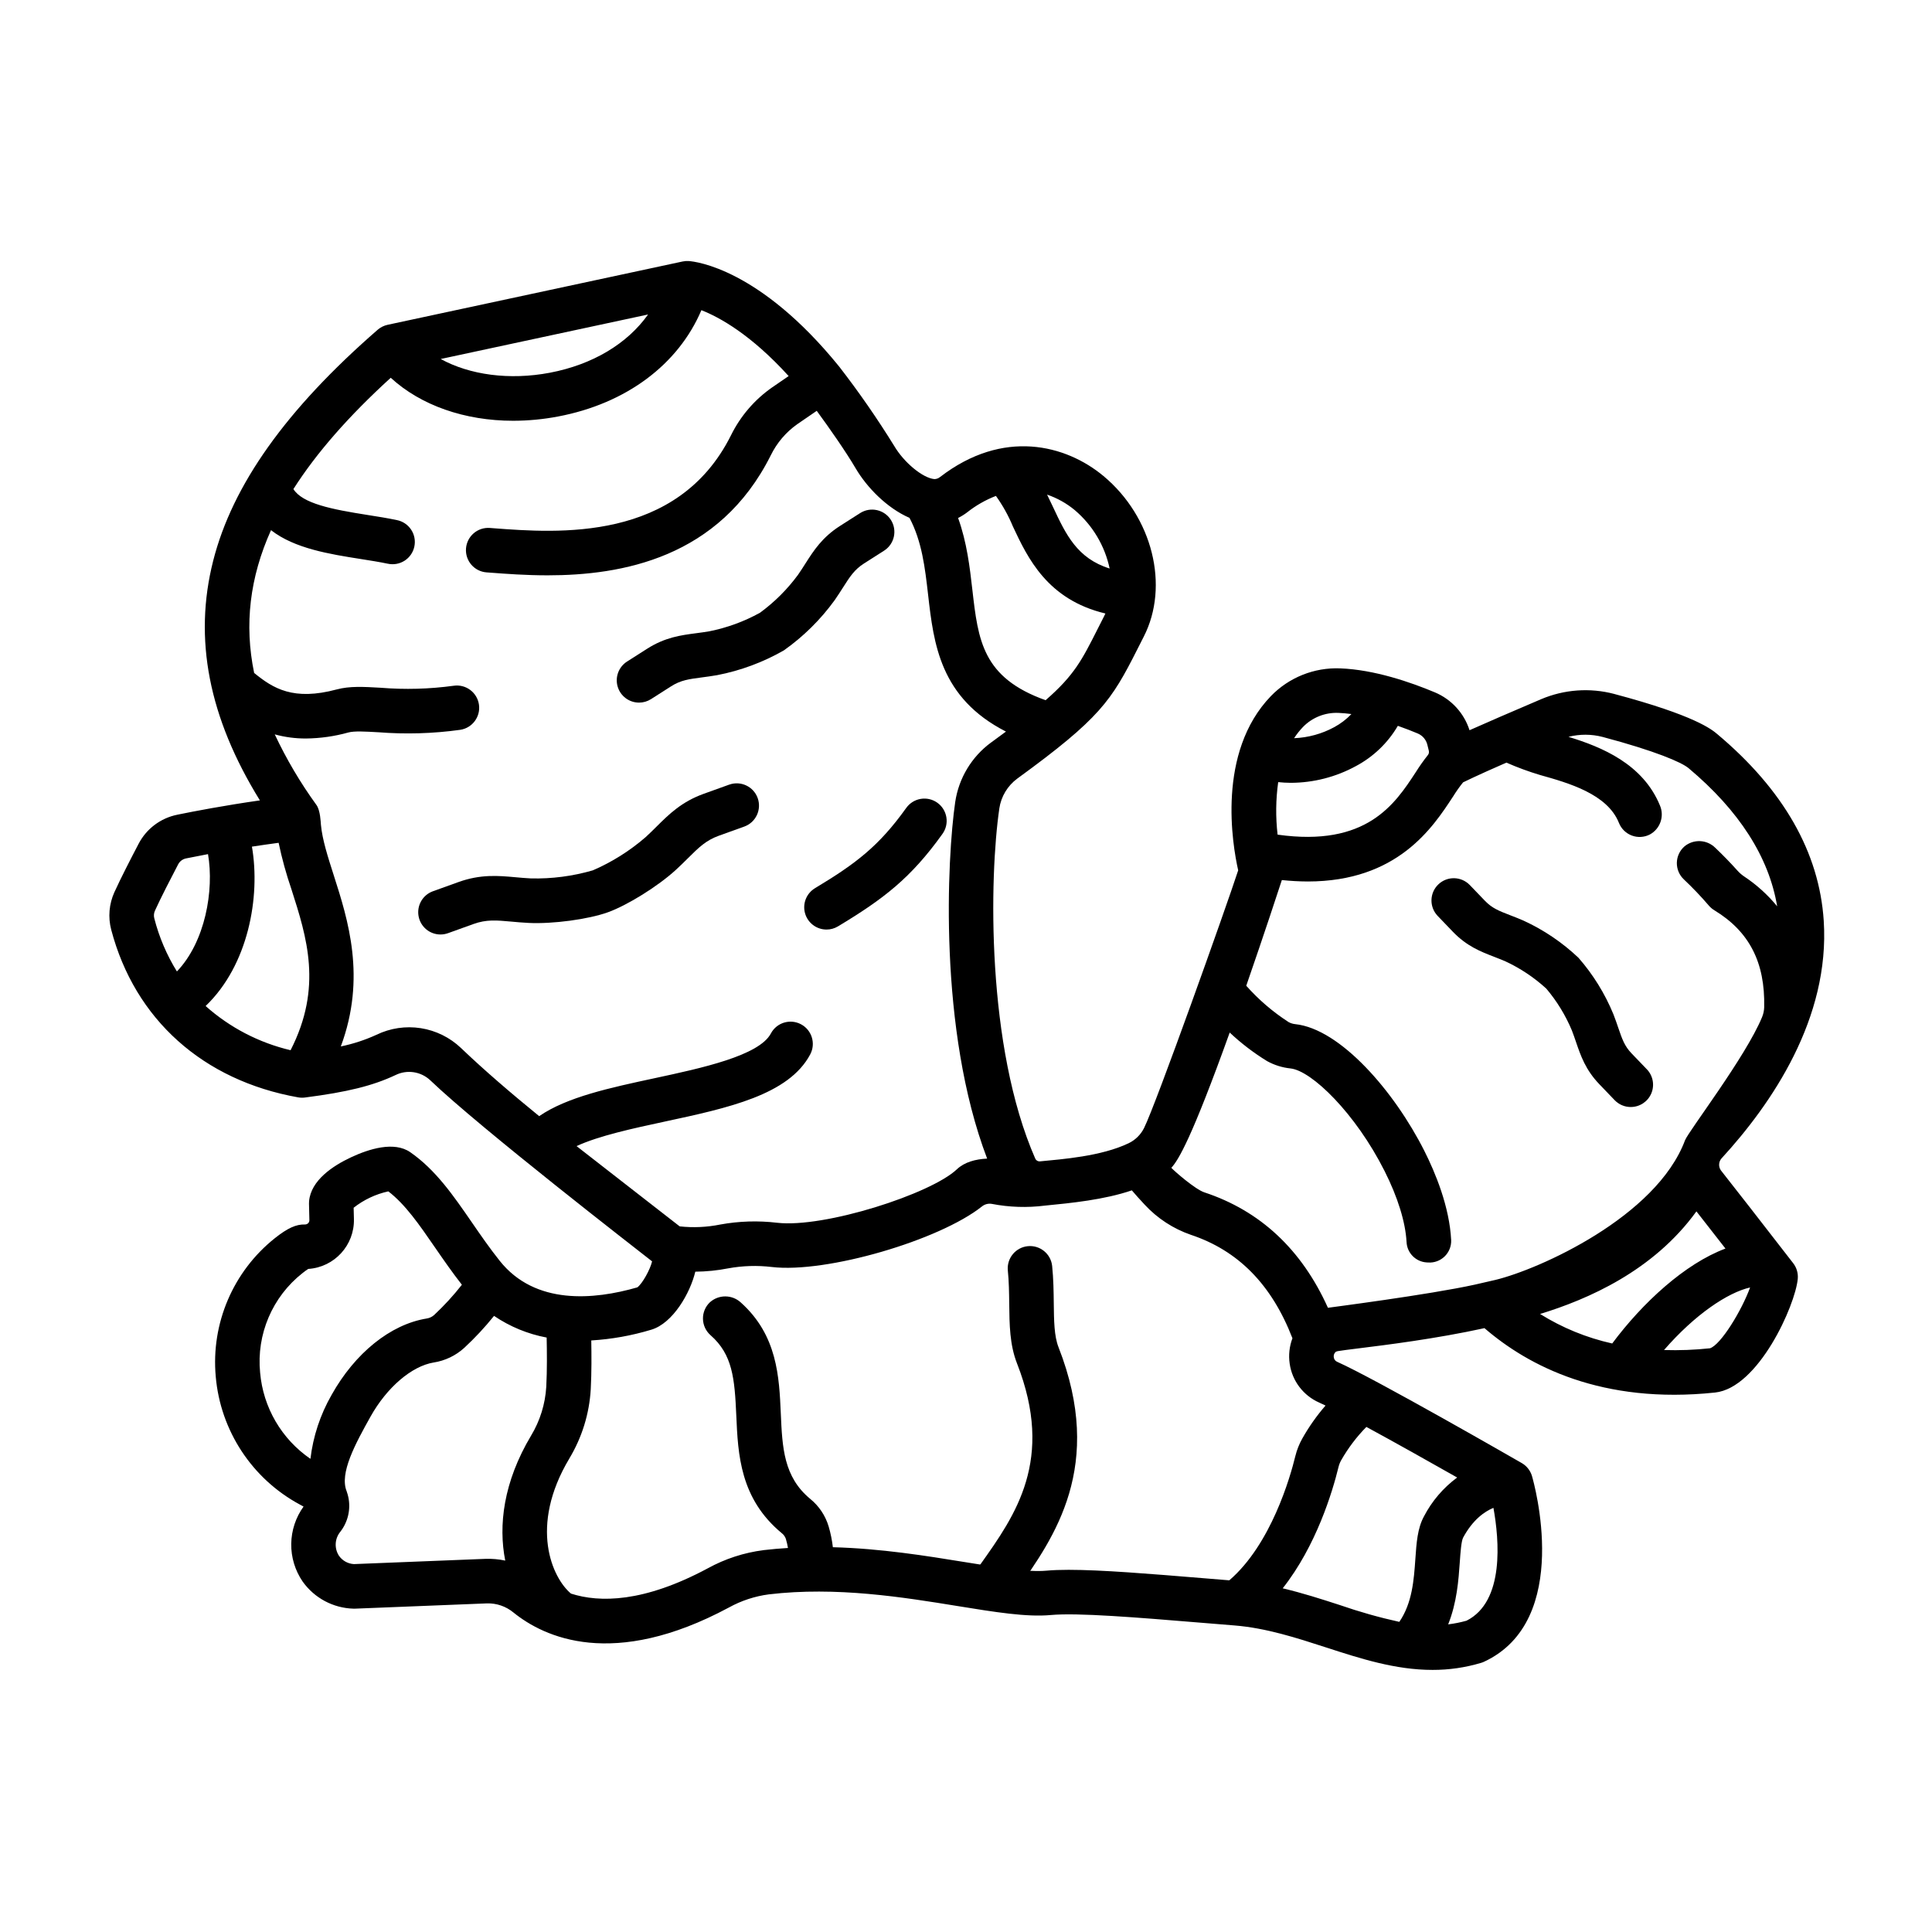 <?xml version="1.0" encoding="UTF-8"?>
<!-- Uploaded to: ICON Repo, www.svgrepo.com, Generator: ICON Repo Mixer Tools -->
<svg fill="#000000" width="800px" height="800px" version="1.1" viewBox="144 144 512 512" xmlns="http://www.w3.org/2000/svg">
 <g>
  <path d="m363.04 390.34c-2.656 0.004-4.984-1.766-5.699-4.32-0.711-2.559 0.371-5.273 2.648-6.644 10.875-6.543 16.941-11.164 24.148-21.23v0.004c0.902-1.293 2.285-2.168 3.84-2.434 1.555-0.266 3.152 0.102 4.434 1.02s2.141 2.309 2.391 3.867c0.25 1.555-0.133 3.148-1.066 4.422-8.371 11.691-15.59 17.207-27.66 24.473v-0.004c-0.914 0.555-1.965 0.848-3.035 0.848z"/>
  <path d="m407.89 568.93c-2.207 0-4.231-1.234-5.242-3.195-1.012-1.961-0.848-4.32 0.43-6.121l0.809-1.137c9.203-12.945 19.633-27.613 9.633-53.152-1.945-4.965-2.004-10.262-2.066-15.875-0.035-2.867-0.07-5.832-0.371-8.785v-0.004c-0.293-3.223 2.062-6.078 5.281-6.41 3.219-0.328 6.102 1.996 6.465 5.211 0.355 3.481 0.395 6.863 0.43 9.848 0.055 4.699 0.098 8.758 1.258 11.711 12.328 31.48-1.156 50.449-11.004 64.301l-0.801 1.125h0.004c-1.109 1.562-2.91 2.492-4.824 2.484z"/>
  <path d="m600.07 454.18c-0.703-0.973-0.637-2.305 0.16-3.199 13.285-14.465 28.758-37.121 27.078-62.969-1.176-18.105-10.668-34.742-28.211-49.465-1.457-1.223-5.894-4.949-27.309-10.641v-0.004c-6.449-1.699-13.277-1.203-19.414 1.406-8.219 3.504-14.527 6.242-18.938 8.207h0.004c-1.445-4.516-4.785-8.176-9.152-10.02-6.477-2.719-16.086-6.027-25.117-6.371-6.894-0.277-13.582 2.398-18.379 7.356-14.387 14.93-10.207 39.309-8.66 46.168-3.195 9.812-21.844 62.148-24.965 68.332v-0.004c-0.879 1.746-2.309 3.148-4.07 3.992-7.262 3.481-17.629 4.231-23.543 4.809-0.492 0.031-0.953-0.238-1.176-0.676-13.062-29.719-12.195-74.781-9.543-92.855l-0.004-0.004c0.473-3.168 2.191-6.016 4.769-7.914 21.941-15.977 24.902-20.609 31.785-34.215 0.531-1.055 1.094-2.164 1.703-3.356 6.914-13.48 2.332-31.797-10.652-42.605-9.984-8.309-26.594-12.609-43.281 0.242l-0.004-0.004c-0.426 0.367-0.969 0.57-1.531 0.578-3.086-0.285-8.062-4.398-10.652-8.801-4.481-7.25-9.336-14.254-14.555-20.992l-0.066-0.082c-21.004-25.879-37.945-27.781-39.809-27.91-0.551-0.039-1.109 0-1.652 0.117l-78.168 16.777c-0.977 0.211-1.883 0.664-2.637 1.316-24.207 21.059-38.465 41.074-43.582 61.199-5.258 20.676-1.207 41.535 12.375 63.52-9.398 1.344-17.395 2.875-21.934 3.805v0.004c-4.383 0.891-8.129 3.711-10.199 7.676-2.008 3.832-4.75 9.164-6.414 12.82v-0.004c-1.426 3.133-1.727 6.656-0.852 9.98 6.262 23.746 24.324 39.938 49.547 44.422 0.59 0.102 1.195 0.117 1.793 0.039 11.246-1.445 17.973-3.113 23.98-5.941 3.051-1.512 6.719-0.973 9.207 1.352 13.371 12.797 54.918 44.941 58.809 48.008-0.492 2.133-2.539 5.856-3.894 6.887-11.539 3.336-27.109 4.758-36.488-7.031-2.691-3.379-5.078-6.844-7.387-10.195-4.934-7.156-9.59-13.918-16.32-18.59-4.281-2.953-10.902-0.887-15.707 1.363-4.805 2.246-10.609 6.09-11.105 11.621-0.023 0.223-0.027 0.449-0.023 0.672l0.105 4.348c0.012 0.309-0.105 0.605-0.328 0.82-0.234 0.219-0.543 0.34-0.863 0.332-2.309-0.074-4.609 0.969-7.949 3.625-11.066 8.805-16.957 22.59-15.676 36.676 1.238 14.332 9.605 27.078 22.266 33.91l1.008 0.547h-0.004c-2.074 2.879-3.215 6.328-3.262 9.879s1 7.027 3.004 9.961c3.109 4.398 8.113 7.07 13.496 7.215h0.371l35.004-1.398c2.543-0.07 5.023 0.781 6.984 2.394 8.145 6.594 26.391 15.191 57.117-1.297 3.285-1.816 6.879-3 10.598-3.488 17.859-2.125 35.707 0.773 50.047 3.102 9.812 1.594 18.285 2.965 24.645 2.375 7.098-0.656 22.898 0.641 39.621 2.019 2.992 0.246 6.035 0.492 9.094 0.742 8.363 0.672 16.434 3.289 24.227 5.816 9.086 2.953 18.391 5.965 28.246 5.965 4.344 0.012 8.668-0.613 12.828-1.855 0.27-0.078 0.531-0.176 0.789-0.293 23.621-10.93 13.199-47.652 12.742-49.211-0.43-1.461-1.402-2.703-2.723-3.461-1.574-0.906-38.691-22.254-48.867-26.809-0.508-0.195-0.867-0.656-0.938-1.195-0.094-0.535 0.094-1.078 0.492-1.445 0.199-0.117 0.422-0.191 0.652-0.223 0.887-0.156 2.875-0.402 5.383-0.715 7.34-0.91 20.539-2.543 33.406-5.363 11.609 10.027 31.156 20.238 61.105 17.066 11.512-1.219 21.266-23.125 21.918-30.125v0.004c0.137-1.488-0.293-2.969-1.203-4.148-7.57-9.816-16.57-21.309-19.152-24.59zm-110.78-117.51c2.465-2.539 5.898-3.902 9.43-3.746 1.121 0.043 2.262 0.152 3.418 0.309-1.32 1.379-2.848 2.547-4.523 3.457-3.285 1.789-6.938 2.793-10.672 2.941 0.691-1.059 1.477-2.047 2.348-2.961zm-6.559 14.602c1.094 0.109 2.195 0.184 3.312 0.184h0.004c6.039-0.012 11.98-1.535 17.281-4.43 4.621-2.457 8.473-6.152 11.117-10.672 2.051 0.719 3.863 1.438 5.269 2.027 1.273 0.535 2.219 1.641 2.547 2.981l0.395 1.602h-0.004c0.102 0.414 0 0.848-0.273 1.168-1.148 1.449-2.219 2.961-3.199 4.527-5.519 8.441-13.004 19.859-36.605 16.531-0.539-4.629-0.484-9.305 0.16-13.918zm-53.867-72.047h0.004c4.688 3.988 7.922 9.418 9.199 15.441-8.621-2.695-11.605-9.047-14.957-16.199-0.531-1.129-1.066-2.262-1.625-3.391v0.004c2.695 0.918 5.195 2.32 7.383 4.144zm-28.523 0.523h0.004c2.297-1.812 4.856-3.269 7.586-4.324 1.797 2.508 3.305 5.211 4.484 8.062 3.922 8.363 9.137 19.426 24.527 23.098-0.117 0.262-0.238 0.523-0.371 0.781-0.621 1.211-1.195 2.348-1.734 3.418-4.106 8.125-6.148 12.164-13.738 18.781-16.734-5.965-17.875-15.844-19.41-29.238-0.684-5.969-1.434-12.535-3.781-19.051h-0.004c0.859-0.43 1.676-0.941 2.441-1.523zm-84.594-52.406c-5.504 7.738-14.641 13.273-26.035 15.438-10.754 2.039-21.254 0.566-28.922-3.641zm-130.86 160.02c-0.176-0.676-0.113-1.395 0.18-2.031 1.555-3.418 4.207-8.566 6.148-12.273 0.422-0.809 1.188-1.383 2.082-1.566 1.551-0.316 3.531-0.707 5.828-1.137 1.66 9.602-0.746 23.262-8.242 31.094-2.699-4.363-4.723-9.113-5.996-14.086zm36.125 34.957c-8.363-1.969-16.105-5.992-22.52-11.711 11.316-10.824 14.57-28.938 12.273-42.238 2.262-0.348 4.625-0.688 7.07-1.016h0.004c0.871 4.156 2 8.254 3.379 12.27 4.102 12.793 8.328 25.996-0.211 42.695zm75.789 25.41c5.891-2.731 14.957-4.688 23.254-6.473 16.945-3.641 32.949-7.078 38.664-17.836l-0.004 0.004c1.531-2.879 0.434-6.453-2.445-7.981-2.879-1.531-6.453-0.438-7.984 2.445-3.137 5.902-18.426 9.188-30.715 11.828-11.934 2.562-23.328 5.012-30.684 10.078-7.418-6.047-14.555-12.16-20.723-18.062-2.934-2.793-6.648-4.625-10.648-5.254-4.004-0.625-8.102-0.016-11.75 1.75-3.019 1.383-6.188 2.418-9.445 3.09 6.797-18.266 1.895-33.602-1.855-45.301-1.621-5.055-3.051-9.516-3.414-13.422-0.059-0.625-0.152-3.848-1.188-5.266-4.262-5.875-7.961-12.141-11.051-18.711 2.691 0.738 5.469 1.105 8.262 1.094 3.801-0.039 7.586-0.574 11.25-1.598 1.566-0.422 4.488-0.254 7.879-0.059l-0.004-0.004c7.25 0.574 14.543 0.363 21.746-0.637 3.227-0.477 5.457-3.477 4.981-6.703-0.48-3.227-3.481-5.453-6.707-4.977-6.41 0.875-12.898 1.055-19.352 0.527-4.586-0.262-8.203-0.465-11.602 0.441-11.547 3.094-16.883-0.262-21.914-4.363-2.641-12.805-1.18-25.277 4.473-37.844 6.211 4.879 15.629 6.367 23.734 7.644 2.574 0.406 5.008 0.789 7.176 1.246v-0.004c1.543 0.348 3.156 0.062 4.488-0.789 1.328-0.852 2.262-2.203 2.586-3.75 0.328-1.547 0.023-3.156-0.852-4.477-0.871-1.316-2.231-2.231-3.781-2.535-2.469-0.523-5.051-0.93-7.781-1.359-9.543-1.5-17.191-3.012-19.641-6.856 6.144-9.645 14.723-19.41 25.797-29.5 7.965 7.32 19.621 11.395 32.461 11.395h-0.004c3.996-0.008 7.981-0.387 11.906-1.137 18.055-3.426 31.84-13.777 37.965-28.172 4.758 1.863 13.105 6.43 23.125 17.461l-4.348 2.984h-0.004c-4.664 3.25-8.43 7.633-10.941 12.734-14.156 28.297-45.906 25.898-62.965 24.605l-0.922-0.07h0.004c-3.254-0.246-6.086 2.191-6.332 5.445-0.242 3.25 2.195 6.086 5.445 6.328l0.914 0.066c4.211 0.32 9.457 0.715 15.266 0.715 19.582 0 45.496-4.519 59.148-31.812v0.004c1.617-3.312 4.047-6.16 7.062-8.277l5.117-3.508c3.324 4.535 7.66 10.727 10.332 15.27 2.941 5.004 8.254 10.488 14.25 13.094 3.309 6.297 4.102 13.164 4.934 20.426 1.477 12.91 3.141 27.289 20.629 36.211-1.234 0.918-2.543 1.883-3.949 2.902l-0.004-0.004c-5.137 3.773-8.551 9.441-9.492 15.742-2.141 14.621-4.562 60.336 8.457 94.523-3.078 0.148-6.004 0.922-8.027 2.844-6.887 6.519-35.109 15.621-47.668 14.156-5.008-0.594-10.074-0.434-15.035 0.473-3.535 0.715-7.164 0.879-10.75 0.488-3.945-3.109-22.391-17.383-27.328-21.273zm-70.531 82.879c-7.644-5.231-12.539-13.617-13.336-22.848-1.004-10.145 3.242-20.102 11.266-26.398 0.477-0.387 0.977-0.746 1.488-1.082 6.93-0.445 12.273-6.281 12.105-13.223l-0.074-2.992c2.699-2.121 5.84-3.602 9.191-4.34 4.519 3.473 8.191 8.801 12.398 14.91 2.203 3.195 4.488 6.496 7.098 9.84-2.25 2.867-4.719 5.559-7.383 8.043-0.566 0.492-1.262 0.809-2.004 0.91-9.543 1.57-18.949 9.141-25.156 20.258-2.984 5.207-4.887 10.965-5.594 16.922zm62.492-19.082h0.004c-0.277 4.574-1.656 9.016-4.027 12.938-7.348 12.301-8.691 23.836-6.844 33.113-1.746-0.375-3.531-0.527-5.316-0.461l-34.781 1.387c-1.594-0.086-3.059-0.902-3.973-2.215-1.273-1.973-1.125-4.543 0.367-6.359 2.019-2.594 2.797-5.949 2.121-9.168-0.102-0.473-0.234-0.938-0.395-1.395-0.02-0.047-0.023-0.098-0.043-0.148-1.969-4.781 2.273-12.555 6.305-19.777 4.336-7.766 10.914-13.402 16.762-14.367l0.004 0.004c3.023-0.477 5.84-1.828 8.102-3.891 2.828-2.625 5.465-5.453 7.879-8.461 4.203 2.852 8.953 4.809 13.945 5.742 0.07 3.836 0.137 8.453-0.105 13.059zm181.01 51.277c-2.262-0.184-4.516-0.367-6.738-0.551-14.332-1.18-27.109-2.231-35.828-2.231-2.234 0-4.199 0.07-5.859 0.223-4.859 0.457-12.645-0.812-21.66-2.273-10.262-1.664-22.23-3.602-34.98-3.941h0.012c-0.215-1.867-0.59-3.711-1.121-5.512-0.855-2.863-2.551-5.402-4.871-7.289-7.066-5.844-7.41-13.617-7.805-22.621-0.43-9.727-0.914-20.742-10.578-29.414-2.32-2.16-5.91-2.176-8.25-0.039-1.188 1.145-1.84 2.738-1.801 4.387 0.039 1.648 0.766 3.207 2.004 4.297 5.836 5.125 6.394 11.426 6.828 21.289 0.453 10.32 0.969 22.016 12.078 31.203v-0.004c0.496 0.391 0.863 0.914 1.062 1.512 0.23 0.785 0.414 1.586 0.555 2.391-2.141 0.133-4.293 0.316-6.457 0.57v0.004c-5.188 0.66-10.203 2.293-14.785 4.812-16.996 9.117-28.699 9.133-36.262 6.707-4.938-4.109-11.219-17.758-0.438-35.801h-0.004c3.356-5.574 5.305-11.875 5.68-18.371 0.242-4.613 0.203-9.098 0.137-12.918h0.004c5.383-0.324 10.707-1.277 15.867-2.836 5.781-1.695 10.363-9.773 11.699-15.387 2.93-0.023 5.852-0.32 8.727-0.883 3.805-0.695 7.695-0.816 11.535-0.359 14.527 1.715 44.465-7.086 55.734-16.07 0.719-0.57 1.645-0.809 2.551-0.66 4.641 0.902 9.395 1.059 14.086 0.465 6.996-0.684 15.703-1.543 23.051-4.043 0.996 1.16 2.156 2.469 3.391 3.777 3.363 3.641 7.578 6.394 12.266 8.008 12.578 4.195 21.41 13.215 26.906 27.41-0.812 2.152-1.066 4.473-0.73 6.746 0.652 4.551 3.606 8.441 7.812 10.297 0.492 0.219 1.059 0.492 1.691 0.793h-0.004c-2.332 2.688-4.387 5.602-6.137 8.699-0.84 1.488-1.469 3.078-1.875 4.734-1.328 5.457-6.391 23.324-17.488 32.879zm61.965-11.305c2.551-4.719 5.609-6.887 8.039-7.902 1.523 8.426 3.008 24.816-7.121 29.902l0.004 0.004c-1.602 0.449-3.231 0.773-4.879 0.973 2.32-5.812 2.746-11.695 3.078-16.461 0.164-2.367 0.391-5.609 0.883-6.516zm-33.004-18.785 0.004 0.004c0.152-0.617 0.391-1.207 0.703-1.758 1.832-3.211 4.07-6.172 6.664-8.809 7.695 4.172 16.957 9.379 24.059 13.406v0.004c-3.684 2.723-6.699 6.254-8.809 10.32-1.707 3.148-1.969 6.934-2.273 11.309-0.383 5.492-0.816 11.625-4.246 16.621v0.004c-5.352-1.18-10.625-2.672-15.801-4.469-4.887-1.586-9.879-3.188-15.102-4.422 8.883-11.27 13.18-25.535 14.805-32.207zm36.184-48.285c-12.344 2.715-38.789 6.102-39 6.148-6.953-15.434-17.934-25.703-32.766-30.594-2.394-0.789-7.934-5.609-8.734-6.5 1.895-2.047 5.434-7.918 15.469-35.848v0.004c3.039 2.856 6.363 5.394 9.918 7.574 1.918 1.055 4.023 1.711 6.199 1.938 5.609 0.59 17.219 11.891 24.914 27.16 3.555 7.051 5.551 13.633 5.832 18.793h0.004c0.109 2.922 2.418 5.281 5.336 5.453l0.422 0.02v0.004c1.609 0.098 3.188-0.492 4.344-1.621s1.777-2.691 1.719-4.305c-0.445-8.863-4.195-17.887-7.109-23.664-7.934-15.73-22.238-32.316-34.219-33.582h-0.004c-0.613-0.062-1.211-0.25-1.754-0.547-4.16-2.688-7.934-5.926-11.219-9.625 4.684-13.496 8.582-25.406 9.434-28.008v-0.004c2.273 0.242 4.559 0.367 6.844 0.379 23.805 0 33.137-14.27 38.508-22.48h0.004c0.812-1.32 1.703-2.586 2.676-3.793 0.094-0.039 3.414-1.707 11.484-5.227 2.887 1.273 5.852 2.363 8.875 3.269 7.547 2.121 17.879 5.019 20.945 12.715 0.613 1.539 1.848 2.75 3.398 3.336 1.547 0.586 3.273 0.492 4.75-0.254 2.762-1.473 3.945-4.812 2.723-7.691-4.527-11.02-15.379-15.5-24.242-18.203v-0.004c2.981-0.758 6.106-0.746 9.078 0.035 13.914 3.699 20.879 6.699 22.754 8.273 13.418 11.262 21.285 23.559 23.469 36.609h0.004c-2.496-3.047-5.43-5.703-8.707-7.883-0.668-0.445-1.273-0.973-1.809-1.566-1.848-2.066-3.832-4.109-5.918-6.09-2.227-2.188-5.746-2.332-8.145-0.336-1.25 1.098-1.98 2.668-2.012 4.332-0.027 1.66 0.641 3.258 1.852 4.398 2.336 2.203 4.555 4.531 6.644 6.969 0.426 0.492 0.922 0.91 1.477 1.242 9.227 5.617 13.441 13.812 13.172 25.641l0.004 0.004c-0.023 0.91-0.215 1.805-0.562 2.648-4.367 10.586-19.543 30.301-20.422 32.652-7.606 20.301-38.66 34.207-50.281 37-0.695 0.16-4.406 1.023-5.344 1.227zm36.332 15.609h0.004c-6.769-1.504-13.234-4.148-19.117-7.82 12.625-3.863 30.012-11.387 41.434-27.188 2.023 2.582 4.746 6.062 7.695 9.852-10.785 4.039-21.969 14.371-30.012 25.156zm25.918 1.27h0.004c-4.047 0.438-8.121 0.59-12.188 0.465 8.18-9.414 16.875-15.23 22.809-16.578-2.16 5.977-7.703 15.152-10.621 16.113z"/>
  <path d="m313.36 330.2c-2.629 0.004-4.941-1.73-5.676-4.25-0.734-2.519 0.281-5.223 2.496-6.637l5.312-3.387c4.769-3.039 8.949-3.586 12.988-4.117 1.133-0.148 2.305-0.305 3.527-0.516 4.68-0.938 9.188-2.586 13.367-4.891 3.859-2.812 7.258-6.203 10.09-10.047 0.707-1.016 1.344-2.012 1.957-2.977 2.191-3.438 4.457-6.992 9.227-10.027l5.312-3.387c2.746-1.738 6.387-0.926 8.133 1.816 1.75 2.746 0.949 6.387-1.789 8.145l-5.312 3.387c-2.559 1.633-3.711 3.434-5.609 6.414-0.648 1.016-1.379 2.164-2.227 3.383h-0.004c-3.719 5.125-8.254 9.602-13.43 13.254-5.496 3.144-11.473 5.363-17.688 6.562-1.461 0.254-2.816 0.434-4.012 0.59-3.508 0.461-5.621 0.738-8.184 2.371l-5.312 3.387c-0.945 0.605-2.047 0.926-3.168 0.926z"/>
  <path d="m260.74 391.65c-2.871 0.004-5.328-2.059-5.82-4.887-0.496-2.828 1.117-5.606 3.82-6.574l6.758-2.434c5.891-2.117 10.578-1.688 15.117-1.277 1.305 0.117 2.656 0.242 4.078 0.312h0.004c5.547 0.133 11.078-0.59 16.402-2.137 5.094-2.203 9.812-5.172 14.004-8.805 1.055-0.965 2.016-1.918 2.945-2.844 3.231-3.207 6.574-6.527 12.465-8.645l6.762-2.434v0.004c3.059-1.082 6.422 0.512 7.519 3.566s-0.473 6.426-3.523 7.543l-6.762 2.434c-3.426 1.234-5.305 3.094-8.145 5.914-0.969 0.961-2.066 2.051-3.301 3.18-4.707 4.305-12.77 9.328-17.969 11.199-5.199 1.871-14.613 3.133-20.988 2.82-1.672-0.082-3.207-0.223-4.566-0.348-3.984-0.363-6.621-0.605-10.047 0.629l-6.758 2.434 0.004-0.004c-0.641 0.23-1.316 0.352-2 0.352z"/>
  <path d="m576.16 437.37c-1.605 0.004-3.144-0.652-4.258-1.812l-4.035-4.203c-3.691-3.836-4.965-7.578-6.199-11.188-0.34-0.996-0.688-2.023-1.102-3.086-1.68-4.019-3.965-7.754-6.777-11.082-3.211-2.941-6.852-5.375-10.801-7.211-1.043-0.453-2.055-0.848-3.035-1.227-3.562-1.379-7.242-2.801-10.934-6.644l-4.035-4.203c-2.242-2.356-2.16-6.078 0.184-8.328 2.344-2.254 6.066-2.188 8.332 0.148l4.039 4.203c1.879 1.953 3.684 2.656 6.68 3.812 1.043 0.402 2.223 0.859 3.488 1.41 5.375 2.461 10.309 5.793 14.602 9.859 3.891 4.453 7.023 9.516 9.27 14.988 0.5 1.285 0.91 2.484 1.27 3.543 1.039 3.035 1.664 4.871 3.543 6.824l4.039 4.203v-0.004c1.641 1.707 2.102 4.227 1.176 6.406-0.926 2.176-3.062 3.59-5.43 3.59z"/>
 </g>
</svg>